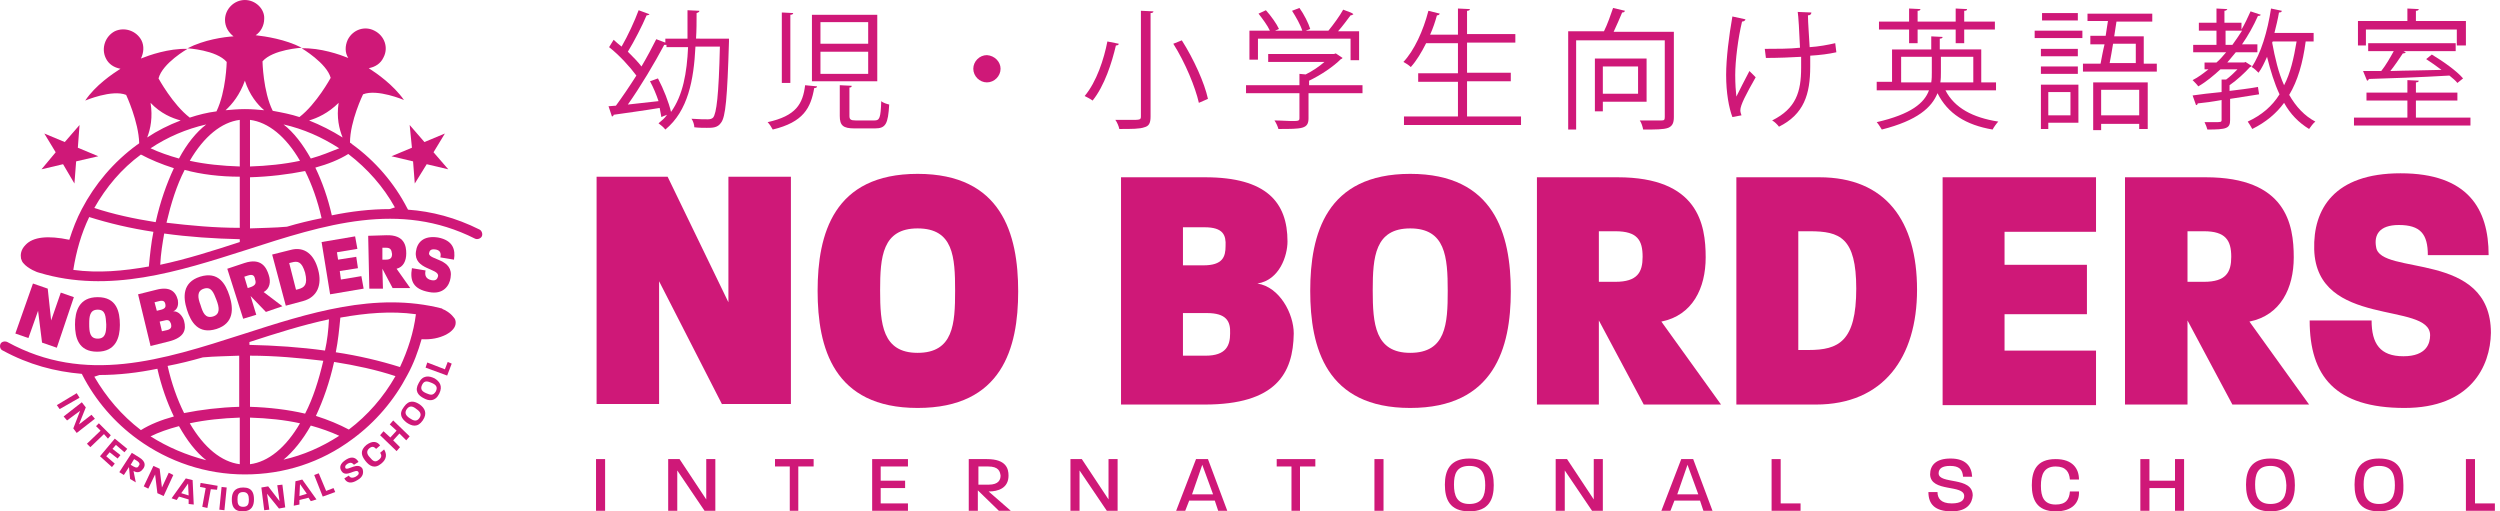 <?xml version="1.0" encoding="utf-8"?>
<!-- Generator: Adobe Illustrator 27.9.5, SVG Export Plug-In . SVG Version: 9.03 Build 54986)  -->
<svg version="1.1" id="レイヤー_1" xmlns="http://www.w3.org/2000/svg" xmlns:xlink="http://www.w3.org/1999/xlink" x="0px"
	 y="0px" viewBox="0 0 440 90" style="enable-background:new 0 0 440 90;" xml:space="preserve">
<style type="text/css">
	.st0{fill:#CF1878;}
</style>
<g>
	<g>
		<g>
			<g>
				<path class="st0" d="M127.1,71.2L116,49.5v21.6h-11v-40h12.5l10.7,22.1V31.1h11v40H127.1z"/>
				<path class="st0" d="M161.5,71.8c-14.8,0-17.6-10.6-17.6-20.6s2.8-20.6,17.6-20.6c14.8,0,17.7,10.6,17.7,20.7
					C179.2,61.2,176.4,71.8,161.5,71.8z M161.5,40.2c-6.2,0-6.6,5-6.6,10.9s0.4,11,6.6,11c6.3,0,6.6-5.1,6.6-10.9
					C168.1,45.2,167.8,40.2,161.5,40.2z"/>
				<path class="st0" d="M212,71.2h-14.7v-40h14.8c10.8,0,14.5,4.4,14.5,11.3c0,2.5-1.4,6.8-5.3,7.4c3.9,0.6,6.4,5.3,6.4,8.8
					C227.6,65.7,224.6,71.2,212,71.2z M212,40h-3.8v6.7h3.6c3.4,0,3.9-1.5,3.9-3.4C215.8,41.4,215.3,40,212,40z M212.4,55.1h-4.2
					v7.5h4c3.6,0,4.3-1.8,4.3-3.9C216.6,56.5,215.8,55.1,212.4,55.1z"/>
				<path class="st0" d="M248.2,71.8c-14.8,0-17.6-10.6-17.6-20.6s2.8-20.6,17.6-20.6c14.8,0,17.7,10.6,17.7,20.7
					C265.9,61.2,263,71.8,248.2,71.8z M248.2,40.2c-6.2,0-6.6,5-6.6,10.9s0.4,11,6.6,11c6.3,0,6.6-5.1,6.6-10.9
					C254.8,45.2,254.4,40.2,248.2,40.2z"/>
				<path class="st0" d="M289.3,71.2l-7.9-14.8v14.8h-10.9v-40h14.2c14.2,0,15.5,8.3,15.5,14.1c0,5.4-2.3,10.2-7.8,11.3l10.5,14.6
					H289.3z M284.3,40.7h-2.9v8.9h2.9c3.9,0,4.8-1.7,4.8-4.4C289.1,42.3,288.2,40.7,284.3,40.7z"/>
				<path class="st0" d="M319.6,71.2h-14v-40h14.6c11.7,0,17.2,7.7,17.2,19.8C337.4,62.9,331.5,71.2,319.6,71.2z M318.5,40.7h-2
					v20.9h1.8c5.3,0,8.4-1.5,8.4-10.8C326.7,41.8,323.8,40.7,318.5,40.7z"/>
				<path class="st0" d="M341.9,71.2v-40h27v9.6h-16.1v5.8h14.5v8.7h-14.5v6.4h16.1v9.6H341.9z"/>
				<path class="st0" d="M392.9,71.2L385,56.4v14.8H374v-40h14.2c14.2,0,15.5,8.3,15.5,14.1c0,5.4-2.3,10.2-7.8,11.3l10.5,14.6
					H392.9z M387.9,40.7H385v8.9h2.9c3.9,0,4.8-1.7,4.8-4.4C392.7,42.3,391.7,40.7,387.9,40.7z"/>
				<path class="st0" d="M423.2,71.8c-12.2,0-16.7-5.6-16.7-15.4h10.9c0,4.1,1.5,6.3,5.6,6.3c4.1,0,4.7-2.3,4.7-3.7
					c0-6-20-1.2-20.4-15.1c-0.2-7.1,3.5-13.4,15.2-13.4c11.9,0,15.5,6.3,15.5,14.4h-10.7c0-3.7-1.3-5.3-5.1-5.3
					c-3.5,0-4.4,1.8-4,3.9c0.7,5.1,20.2,0.5,20.2,15.1C438.3,64.5,434.8,71.8,423.2,71.8z"/>
			</g>
			<g>
				<path class="st0" d="M104.9,89.9v-9.1h1.6v9.1H104.9z"/>
				<path class="st0" d="M124,89.9l-4.8-7.1v7.1h-1.6v-9.1h2l4.7,7.1v-7.1h1.6v9.1H124z"/>
				<path class="st0" d="M140.5,82.1v7.8H139v-7.8h-2.6v-1.3h6.8v1.3H140.5z"/>
				<path class="st0" d="M153.5,89.9v-9.1h6.3v1.3h-4.8v2.5h4.3v1.3h-4.3v2.7h4.8v1.3H153.5z"/>
				<path class="st0" d="M175.8,89.9l-3.7-3.6v3.6h-1.6v-9.1h3.2c3.4,0,3.8,1.7,3.8,2.9c0,2.2-1.8,2.8-3.5,2.8l3.9,3.4H175.8z
					 M173.9,82.1h-1.7v3.2h1.8c1.8,0,2.1-0.9,2.1-1.6C176,83,175.8,82.1,173.9,82.1z"/>
				<path class="st0" d="M194.8,89.9l-4.8-7.1v7.1h-1.6v-9.1h2l4.7,7.1v-7.1h1.6v9.1H194.8z"/>
				<path class="st0" d="M214.4,89.9l-0.6-1.8h-4.5l-0.7,1.8h-1.6l3.5-9.1h2.1l3.4,9.1H214.4z M211.6,81.8l-1.8,5.2h3.7L211.6,81.8z
					"/>
				<path class="st0" d="M228.8,82.1v7.8h-1.5v-7.8h-2.6v-1.3h6.8v1.3H228.8z"/>
				<path class="st0" d="M241.9,89.9v-9.1h1.6v9.1H241.9z"/>
				<path class="st0" d="M258.6,90c-3.5,0-4.3-2.2-4.3-4.7c0-2.5,0.9-4.6,4.3-4.6c3.5,0,4.3,2.1,4.3,4.7
					C262.9,87.8,262.1,90,258.6,90z M258.6,82c-2.3,0-2.7,1.5-2.7,3.3c0,1.9,0.5,3.4,2.7,3.4c2.3,0,2.8-1.5,2.8-3.3
					C261.4,83.5,260.9,82,258.6,82z"/>
				<path class="st0" d="M280.2,89.9l-4.8-7.1v7.1h-1.6v-9.1h2l4.7,7.1v-7.1h1.6v9.1H280.2z"/>
				<path class="st0" d="M299.8,89.9l-0.6-1.8h-4.5l-0.7,1.8h-1.6l3.5-9.1h2.1l3.4,9.1H299.8z M297,81.8l-1.8,5.2h3.7L297,81.8z"/>
				<path class="st0" d="M311.8,89.9v-9.1h1.6v7.8h3.5v1.3H311.8z"/>
				<path class="st0" d="M343.5,90c-3,0-4.1-1.3-4.1-3.4h1.6c0,1.1,0.6,2,2.5,2c1.7,0,2.2-0.6,2.2-1.3c0-2.1-5.9-0.6-6-3.8
					c0-1.6,1-2.8,3.6-2.8c2.6,0,3.7,1.3,3.8,3.2h-1.6c-0.1-1.3-0.7-1.9-2.3-1.9c-1.4,0-2,0.5-2,1.3c0,2,6,0.5,6,3.9
					C347.1,88.5,346.3,90,343.5,90z"/>
				<path class="st0" d="M361.8,90c-3.4,0-4.2-2.2-4.2-4.6c0-2.5,0.8-4.6,4.2-4.6c3,0,4.1,1.7,4.1,3.6h-1.6
					c-0.1-1.3-0.7-2.3-2.5-2.3c-2.1,0-2.6,1.5-2.6,3.4c0,1.9,0.5,3.3,2.6,3.3c1.8,0,2.4-0.9,2.5-2.3h1.6C366,88.4,364.8,90,361.8,90
					z"/>
				<path class="st0" d="M382.8,89.9v-4h-4.5v4h-1.6v-9.1h1.6v3.8h4.5v-3.8h1.6v9.1H382.8z"/>
				<path class="st0" d="M399.6,90c-3.5,0-4.3-2.2-4.3-4.7c0-2.5,0.9-4.6,4.3-4.6c3.5,0,4.3,2.1,4.3,4.7
					C403.9,87.8,403.1,90,399.6,90z M399.6,82c-2.3,0-2.7,1.5-2.7,3.3c0,1.9,0.5,3.4,2.7,3.4c2.3,0,2.8-1.5,2.8-3.3
					C402.3,83.5,401.8,82,399.6,82z"/>
				<path class="st0" d="M418.7,90c-3.5,0-4.3-2.2-4.3-4.7c0-2.5,0.9-4.6,4.3-4.6c3.5,0,4.3,2.1,4.3,4.7
					C423.1,87.8,422.3,90,418.7,90z M418.7,82c-2.3,0-2.7,1.5-2.7,3.3c0,1.9,0.5,3.4,2.7,3.4c2.3,0,2.8-1.5,2.8-3.3
					C421.5,83.5,421,82,418.7,82z"/>
				<path class="st0" d="M434,89.9v-9.1h1.6v7.8h3.5v1.3H434z"/>
			</g>
		</g>
		<g>
			<polygon class="st0" points="11.1,28.9 13.1,32.3 13.4,28.4 17.3,27.5 13.7,26 14,22 11.4,25 7.8,23.5 9.8,26.8 7.3,29.8 			"/>
			<polygon class="st0" points="68.9,27.5 72.7,28.4 73,32.3 75.1,28.9 78.9,29.8 76.3,26.8 78.3,23.5 74.7,25 72.1,22 72.5,26 			
				"/>
			<path class="st0" d="M6.9,48c12.3,3.7,24.5-0.2,36.4-4c13.9-4.5,27-8.7,40.3-2c0.4,0.2,1,0,1.2-0.4c0,0,0,0,0,0
				c0.2-0.4,0-1-0.4-1.2c-4.2-2.1-8.4-3.2-12.6-3.5c0-0.1-0.1-0.2-0.1-0.2c-2.3-4.5-5.7-8.4-9.7-11.3c-0.1-0.1-0.2-0.2-0.4-0.3
				c0-3.8,2.3-8.5,2.3-8.5c2.5-1,7.2,1,7.2,1c-1.9-2.7-4.8-4.7-6.2-5.6c1.1-0.2,2.1-0.8,2.6-1.9c0.9-1.7,0.2-3.8-1.6-4.7
				c-1.7-0.9-3.8-0.2-4.7,1.6c-0.5,1.1-0.5,2.3,0.1,3.2c-1.5-0.6-4.9-1.8-8.2-1.7c0,0,4.4,2.6,5.1,5.2c0,0-2.5,4.6-5.5,6.9
				c-1.5-0.5-3.1-0.8-4.7-1.1c-1.7-3.4-1.8-8.7-1.8-8.7c1.8-2.1,6.9-2.4,6.9-2.4c-2.9-1.5-6.4-2-8.1-2.2c0.9-0.6,1.5-1.7,1.5-2.9
				C46.6,1.6,45,0,43.1,0c-1.9,0-3.5,1.6-3.5,3.5c0,1.2,0.6,2.2,1.5,2.9C39.4,6.5,35.9,7,33,8.5c0,0,5.1,0.3,6.9,2.4
				c0,0-0.1,5.2-1.8,8.7c-1.6,0.2-3.2,0.6-4.7,1.1c-3-2.3-5.5-6.9-5.5-6.9c0.7-2.7,5.1-5.2,5.1-5.2c-3.3-0.1-6.7,1.1-8.2,1.7
				c0.5-1,0.6-2.2,0.1-3.2c-0.9-1.7-3-2.4-4.7-1.6c-1.7,0.9-2.4,3-1.6,4.7c0.5,1.1,1.5,1.7,2.6,1.9c-1.4,0.9-4.4,2.9-6.2,5.6
				c0,0,4.7-2,7.2-1c0,0,2.2,4.7,2.3,8.5c-0.1,0.1-0.2,0.2-0.4,0.3c-4.1,3-7.4,6.9-9.7,11.3c-0.9,1.7-1.6,3.5-2.2,5.4
				c-3.8-0.8-6.4-0.5-7.7,0.9c-0.9,0.9-0.9,1.8-0.8,2.4c0.1,0.3,0.2,0.6,0.4,0.8C4.9,47.3,6.7,48,6.9,48z M15.7,38.2
				c3.5,1.1,7.3,2,11.3,2.6c-0.4,2-0.6,4-0.8,6.1c-4.5,0.8-8.9,1.2-13.3,0.6C13.4,44.3,14.3,41.1,15.7,38.2z M50.5,39.9
				c-2.1,0.2-4.3,0.2-6.5,0.3v-9c3.4-0.1,6.7-0.5,9.7-1.1c1.2,2.4,2.2,5.2,2.9,8.3C54.6,38.8,52.5,39.3,50.5,39.9z M42.2,29.3
				c-3.1-0.1-6.1-0.4-8.8-1c2.5-4.3,5.6-6.8,8.8-7.2V29.3z M42.2,31.1c0,1.4,0,7.6,0,9c-4.4,0-8.7-0.4-12.9-0.9
				c0.8-3.4,1.8-6.6,3.2-9.3C35.4,30.7,38.8,31.1,42.2,31.1z M44,21.1c3.2,0.4,6.3,2.9,8.8,7.2c-2.8,0.6-5.8,0.9-8.8,1
				C44,27.9,44,22.5,44,21.1z M28.9,41.1c4.3,0.6,8.8,0.9,13.3,1c0,0.1,0,0.3,0,0.5c-4.6,1.5-9.3,3-14,4
				C28.3,44.6,28.6,42.8,28.9,41.1z M54.7,27.9c-1.4-2.5-3-4.6-4.8-6c3.5,0.8,6.7,2.2,9.8,4.2C58.2,26.7,56.5,27.4,54.7,27.9z
				 M31.5,27.9c-1.8-0.5-3.5-1.1-5-1.8c3-2,6.3-3.4,9.8-4.2C34.5,23.3,32.9,25.3,31.5,27.9z M69.5,36.5c-0.3,0.1-0.6,0.2-0.9,0.3
				c-3.4,0-6.8,0.4-10.2,1.1c-0.7-3.1-1.7-5.9-2.9-8.4c2.2-0.6,4.2-1.4,5.8-2.4C64.7,29.7,67.5,32.9,69.5,36.5z M59.6,18.1
				c-0.4,2.6,0.1,4.6,0.7,6.1c-1.9-1.2-3.9-2.2-5.9-3C55.8,20.8,57.8,19.9,59.6,18.1z M43.1,14.2c0.8,2.5,2.2,4.2,3.4,5.2
				c-1.1-0.1-2.2-0.2-3.4-0.2c-1.1,0-2.3,0.1-3.4,0.2C40.9,18.3,42.2,16.7,43.1,14.2z M26.5,18.1c1.8,1.9,3.8,2.7,5.3,3.1
				c-2.1,0.8-4.1,1.8-5.9,3C26.5,22.7,26.9,20.6,26.5,18.1z M24.8,27.2c1.7,0.9,3.6,1.7,5.8,2.4c-1.3,2.8-2.4,5.9-3.2,9.5
				c-3.8-0.6-7.5-1.4-10.8-2.5C18.7,32.9,21.4,29.7,24.8,27.2z"/>
			<path class="st0" d="M77.9,54.4L77.9,54.4l-0.1-0.1c-11.7-3-23.5,0.8-35,4.5C28.5,63.4,15,67.7,1.3,60.2c-0.4-0.2-1-0.1-1.2,0.3
				c0,0,0,0,0,0c-0.2,0.4-0.1,1,0.4,1.2c4.6,2.5,9.2,3.7,13.9,4.1c0,0.1,0.1,0.1,0.1,0.2c2.3,4.5,5.7,8.4,9.7,11.3c0,0,0,0,0,0
				c5.5,4,12.1,6.2,18.9,6.2c6.9,0,13.4-2.1,18.9-6.2c4.1-3,7.4-6.9,9.7-11.3c1.1-2,1.9-4.2,2.5-6.3c1.7,0.1,3.1-0.2,4.3-0.8
				c1.1-0.6,1.7-1.3,1.7-2.1c0-0.4-0.1-0.7-0.4-1C79.2,55,78.2,54.5,77.9,54.4z M70.4,64.6c-3.5-1.1-7.3-2-11.3-2.6
				c0.4-2,0.6-4,0.8-6.1c4.5-0.8,8.9-1.2,13.3-0.6C72.8,58.5,71.8,61.6,70.4,64.6z M42.2,81.7c-3.2-0.4-6.3-2.9-8.8-7.2
				c2.8-0.6,5.8-0.9,8.8-1V81.7z M35.7,62.9c2.1-0.2,4.3-0.2,6.4-0.3v9c-3.4,0.1-6.7,0.5-9.7,1.1c-1.2-2.4-2.2-5.2-2.9-8.3
				C31.6,64,33.6,63.5,35.7,62.9z M44,71.6c0-1.4,0-7.6,0-9c4.4,0,8.7,0.4,12.9,0.9c-0.8,3.4-1.8,6.6-3.2,9.3
				C50.7,72.1,47.4,71.7,44,71.6z M44,73.5c3.1,0.1,6.1,0.4,8.8,1c-2.5,4.3-5.6,6.8-8.8,7.2C44,80.2,44,74.9,44,73.5z M57.2,61.7
				c-4.3-0.6-8.8-0.9-13.3-1v-0.5c4.6-1.5,9.3-3,14-4C57.8,58.1,57.6,59.9,57.2,61.7z M16.6,66.3c0.3-0.1,0.6-0.2,0.9-0.3
				c3.4,0,6.8-0.4,10.2-1.1c0.7,3.1,1.7,5.9,2.9,8.4c-2.2,0.6-4.2,1.4-5.8,2.4C21.4,73.1,18.7,69.9,16.6,66.3z M26.5,76.8
				c1.4-0.7,3.1-1.3,5-1.8c1.4,2.5,3,4.6,4.8,6C32.8,80.1,29.5,78.7,26.5,76.8z M49.9,80.9c1.7-1.4,3.4-3.5,4.8-6
				c1.8,0.5,3.5,1.1,5,1.8C56.6,78.7,53.4,80.1,49.9,80.9z M61.4,75.6c-1.7-0.9-3.6-1.7-5.8-2.4c1.3-2.8,2.4-5.9,3.2-9.5
				c3.8,0.6,7.5,1.4,10.8,2.5C67.5,69.9,64.7,73.1,61.4,75.6z"/>
			<g>
				<path class="st0" d="M10,71.3l3.5-2.1l0.5,0.8L10.5,72L10,71.3z"/>
				<path class="st0" d="M12.9,75.4l1.2-3.1L11.8,74l-0.6-0.7l3.2-2.5l0.7,0.9l-1.2,3l2.2-1.7l0.6,0.7l-3.2,2.5L12.9,75.4z"/>
				<path class="st0" d="M18.3,76.4l-2.4,2.3l-0.6-0.6l2.4-2.3L16.9,75l0.5-0.5l2.1,2.1L19,77.2L18.3,76.4z"/>
				<path class="st0" d="M17.6,80.3l2.6-3.1l2.2,1.8l-0.5,0.6l-1.5-1.3L19.8,79l1.4,1.1l-0.5,0.6l-1.4-1.1l-0.6,0.7l1.5,1.3
					l-0.5,0.6L17.6,80.3z"/>
				<path class="st0" d="M22.9,84.3l-0.2-2.1l-0.9,1.4l-0.8-0.5l2.2-3.4l1.3,0.8c1.3,0.8,1,1.6,0.7,2c-0.3,0.4-0.8,0.9-1.7,0.4
					l0.4,2L22.9,84.3z M24.1,81.1l-0.5-0.3l-0.6,1l0.5,0.3c0.5,0.3,0.8,0.2,0.9-0.1C24.6,81.8,24.7,81.5,24.1,81.1z"/>
				<path class="st0" d="M27.7,86.8l-0.4-3.3L26.1,86l-0.8-0.4L27,82l1.1,0.5l0.4,3.3l1.2-2.6l0.8,0.4l-1.7,3.7L27.7,86.8z"/>
				<path class="st0" d="M33.2,88.7l0-0.8l-1.7-0.5l-0.4,0.6l-0.9-0.3l2.5-3.5l1.2,0.3l0.2,4.3L33.2,88.7z M33.1,85.1l-1.2,1.7
					l1.3,0.4L33.1,85.1z"/>
				<path class="st0" d="M37.1,86.1l-0.6,3.3l-0.9-0.2l0.6-3.3l-1-0.2l0.1-0.7l3,0.5l-0.1,0.7L37.1,86.1z"/>
				<path class="st0" d="M38.6,89.7l0.4-4l0.9,0.1l-0.4,4L38.6,89.7z"/>
				<path class="st0" d="M42.7,90c-1.6,0-1.9-1-1.9-2.1c0-1.1,0.4-2.1,2-2.1c1.6,0,1.9,1,1.9,2.1C44.7,89,44.3,90,42.7,90z
					 M42.8,86.6c-0.9,0-1,0.6-1,1.3c0,0.7,0.1,1.3,1,1.3c0.9,0,1-0.6,1-1.3C43.8,87.2,43.6,86.6,42.8,86.6z"/>
				<path class="st0" d="M49.1,89.5L47,86.9l0.4,2.8l-0.9,0.1l-0.5-4l1.2-0.2l2,2.6l-0.4-2.8l0.9-0.1l0.5,4L49.1,89.5z"/>
				<path class="st0" d="M54.7,88.2l-0.4-0.6L52.7,88l0,0.8L51.7,89l0.3-4.3l1.2-0.3l2.5,3.5L54.7,88.2z M52.8,85.2l-0.1,2.1
					l1.3-0.4L52.8,85.2z"/>
				<path class="st0" d="M56.8,87.4l-1.5-3.8l0.8-0.3l1.3,3.1l1.3-0.5l0.3,0.7L56.8,87.4z"/>
				<path class="st0" d="M62.9,84.5c-1.1,0.7-1.9,0.5-2.3-0.3l0.8-0.5c0.2,0.4,0.6,0.5,1.2,0.2c0.5-0.3,0.6-0.5,0.5-0.8
					c-0.4-0.8-2.2,1.1-3-0.2c-0.4-0.6-0.3-1.3,0.8-2c1.1-0.7,1.8-0.3,2.2,0.4l-0.8,0.5c-0.3-0.3-0.5-0.5-1.1-0.2
					c-0.5,0.3-0.5,0.6-0.4,0.8c0.4,0.5,2.2-1.2,3,0.1C64,83.1,64,83.9,62.9,84.5z"/>
				<path class="st0" d="M67.1,81.6c-1.2,1-2.1,0.4-2.8-0.5c-0.7-0.9-1-1.8,0.2-2.8c1.1-0.8,1.9-0.6,2.4,0.1L66.2,79
					c-0.4-0.4-0.7-0.5-1.2-0.1c-0.6,0.5-0.4,1.1,0.1,1.6c0.5,0.6,0.9,1,1.6,0.4c0.5-0.4,0.5-0.8,0.2-1.2l0.7-0.6
					C68.1,79.9,68.1,80.8,67.1,81.6z"/>
				<path class="st0" d="M71.5,77.5l-1.2-1.2l-1.1,1.2l1.2,1.2l-0.6,0.7l-2.9-2.8l0.6-0.7l1.2,1.1l1.1-1.2l-1.2-1.1l0.6-0.7l2.9,2.8
					L71.5,77.5z"/>
				<path class="st0" d="M74.4,74c-0.9,1.3-1.9,1-2.8,0.4c-0.9-0.7-1.5-1.5-0.5-2.8c0.9-1.3,1.9-1,2.8-0.4
					C74.7,71.8,75.3,72.7,74.4,74z M71.6,72c-0.5,0.7-0.1,1.2,0.5,1.6c0.6,0.4,1.2,0.7,1.7,0c0.5-0.7,0.1-1.2-0.5-1.6
					C72.7,71.5,72.1,71.3,71.6,72z"/>
				<path class="st0" d="M77.3,69.3c-0.7,1.4-1.8,1.3-2.7,0.8c-1-0.5-1.7-1.3-0.9-2.7c0.7-1.4,1.8-1.3,2.8-0.8
					C77.3,67.1,78,67.9,77.3,69.3z M74.3,67.7c-0.4,0.8,0,1.2,0.7,1.5c0.7,0.3,1.2,0.5,1.7-0.3c0.4-0.8,0-1.2-0.7-1.5
					C75.3,67.1,74.7,66.9,74.3,67.7z"/>
				<path class="st0" d="M78.7,66.1l-3.8-1.4l0.3-0.9l3.1,1.2l0.5-1.3l0.7,0.3L78.7,66.1z"/>
			</g>
			<g>
				<path class="st0" d="M7.4,60.3l-0.7-5.6l-1.7,4.8l-2.3-0.8l3.1-8.8l2.6,0.9L9,56.4l1.7-4.9l2.3,0.8L10,61.2L7.4,60.3z"/>
				<path class="st0" d="M17.1,61.9c-3.3,0-3.9-2.5-3.9-4.8c0-2.3,0.7-4.8,4-4.8c3.3,0,3.9,2.5,3.9,4.9
					C21.1,59.4,20.4,61.9,17.1,61.9z M17.2,54.5c-1.4,0-1.5,1.2-1.5,2.5c0,1.4,0.1,2.6,1.5,2.6c1.4,0,1.5-1.2,1.5-2.5
					C18.6,55.7,18.6,54.5,17.2,54.5z"/>
				<path class="st0" d="M29.7,60.1l-3.2,0.8l-2.2-9.1l3.2-0.8c2.3-0.6,3.4,0.2,3.8,1.8c0.1,0.6,0.1,1.6-0.8,2
					c0.9-0.1,1.7,0.9,1.9,1.7C32.8,58,32.5,59.4,29.7,60.1z M28,53l-0.8,0.2l0.4,1.5l0.8-0.2c0.7-0.2,0.8-0.5,0.7-1
					C29,53.1,28.8,52.8,28,53z M29,56.4l-0.9,0.2l0.4,1.7l0.9-0.2c0.8-0.2,0.8-0.6,0.7-1.1C29.9,56.5,29.7,56.2,29,56.4z"/>
				<path class="st0" d="M38.1,57.9c-3.2,1-4.5-1.2-5.2-3.4c-0.7-2.2-0.8-4.8,2.3-5.8c3.2-1,4.5,1.2,5.2,3.4
					C41.1,54.3,41.2,56.9,38.1,57.9z M35.9,50.8c-1.3,0.4-1.1,1.6-0.6,2.9c0.4,1.3,0.8,2.4,2.2,2c1.3-0.4,1.1-1.6,0.6-2.9
					C37.6,51.5,37.2,50.4,35.9,50.8z"/>
				<path class="st0" d="M46.8,54.9l-2.7-2.8l1,3.3l-2.3,0.7L40,47.3l3-1c3-1,3.9,0.8,4.3,2.1c0.4,1.2,0.2,2.4-0.9,3l3.3,2.5
					L46.8,54.9z M43.6,48.5L43,48.7l0.6,2l0.6-0.2c0.8-0.3,0.9-0.7,0.7-1.3C44.8,48.5,44.5,48.2,43.6,48.5z"/>
				<path class="st0" d="M53.3,53l-3,0.8l-2.4-9l3.2-0.8c2.5-0.7,4.2,0.8,4.9,3.5C56.7,50.1,55.9,52.3,53.3,53z M51.3,46.2l-0.4,0.1
					l1.2,4.7l0.4-0.1c1.1-0.3,1.7-0.8,1.2-2.9C53.1,46,52.4,45.9,51.3,46.2z"/>
				<path class="st0" d="M58.1,51.8l-1.5-9.2l5.9-1l0.4,2.2l-3.6,0.6l0.2,1.3l3.2-0.5l0.3,2l-3.2,0.5l0.2,1.5l3.6-0.6l0.4,2.2
					L58.1,51.8z"/>
				<path class="st0" d="M69.1,50.7l-1.8-3.4l0.1,3.5l-2.4,0l-0.2-9.3l3.2-0.1c3.2-0.1,3.5,1.9,3.5,3.2c0,1.3-0.5,2.4-1.7,2.7
					l2.4,3.4L69.1,50.7z M67.9,43.6l-0.6,0l0,2.1l0.6,0c0.9,0,1.1-0.4,1.1-1C68.9,43.9,68.7,43.6,67.9,43.6z"/>
				<path class="st0" d="M75.5,51.4c-2.7-0.5-3.4-1.9-3-4.2l2.4,0.4c-0.2,0.9,0.1,1.5,1,1.7c0.9,0.2,1.1-0.3,1.2-0.7
					c0.2-1.4-4.3-1.1-3.9-4.3c0.2-1.6,1.3-2.9,3.9-2.5c2.6,0.5,3.1,2.1,2.8,3.9l-2.4-0.4c0.2-0.8-0.1-1.3-0.9-1.4
					c-0.8-0.1-1,0.2-1.1,0.7c0,1.2,4.4,0.9,3.8,4.3C79.1,50.3,78,51.9,75.5,51.4z"/>
			</g>
		</g>
	</g>
	<g>
		<path class="st0" d="M127.5,6.8l0.8,0c0,0.1,0,0.3,0,0.5c-0.3,10-0.6,13.3-1.4,14.3c-0.6,0.9-1.5,0.9-2.5,0.9
			c-0.6,0-1.4,0-2.2-0.1c0-0.4-0.2-1.1-0.5-1.5c1.3,0.1,2.4,0.1,2.9,0.1c0.4,0,0.7-0.1,0.9-0.3c0.6-0.7,1-3.9,1.2-12.5h-4.3
			c-0.3,5.9-1.3,11.3-5.3,14.6c-0.3-0.4-0.8-0.8-1.2-1.1c0.6-0.5,1.1-0.9,1.5-1.5c-0.3,0.1-0.5,0.2-1,0.4c-0.1-0.5-0.2-1-0.3-1.6
			c-3,0.5-6.1,0.9-8.1,1.2c0,0.2-0.2,0.3-0.3,0.3l-0.6-1.8l1.3-0.1c1.1-1.5,2.4-3.4,3.6-5.3c-1.1-1.5-3-3.6-4.8-5l0.8-1.3
			c0.4,0.4,0.9,0.8,1.4,1.2c1.1-1.9,2.3-4.5,3-6.4l1.9,0.7c0,0.1-0.3,0.2-0.5,0.2c-0.8,1.9-2.2,4.6-3.3,6.4c0.9,0.9,1.8,1.8,2.4,2.6
			c1-1.7,1.9-3.4,2.6-4.8l1.6,0.6V6.8h3.9c0-1.6,0-3.3,0-5l2.1,0.1c0,0.2-0.2,0.3-0.5,0.4c0,1.5,0,3-0.1,4.5H127.5z M117.2,7.9
			c-0.1,0-0.2,0-0.3,0c-1.7,3.2-4.2,7.4-6.4,10.5c1.7-0.2,3.5-0.4,5.4-0.6c-0.4-1.2-0.9-2.4-1.5-3.5l1.4-0.5c1,1.9,1.9,4.2,2.3,5.9
			c2.1-2.9,2.8-6.9,3-11.4h-3.8V7.9z"/>
		<path class="st0" d="M143.8,15.2c0,0.2-0.2,0.3-0.5,0.3c-0.6,3.5-1.9,6-7.3,7.3c-0.2-0.4-0.6-1-0.9-1.3c5-1.1,6.2-3.2,6.6-6.5
			L143.8,15.2z M137.7,2.2l1.9,0.1c0,0.2-0.2,0.3-0.5,0.3v12h-1.5V2.2z M142.9,2.6h11.5v11.7h-11.5V2.6z M144.4,3.9v3.8h8.4V3.9
			H144.4z M144.4,9.1v3.9h8.4V9.1H144.4z M147.9,15l2,0.1c0,0.2-0.1,0.3-0.4,0.3v5c0,0.6,0.2,0.8,1.1,0.8h3.3c0.9,0,1.1-0.4,1.2-3.4
			c0.3,0.3,1,0.5,1.4,0.6c-0.2,3.4-0.6,4.2-2.5,4.2h-3.6c-2,0-2.6-0.5-2.6-2.2V15z"/>
		<path class="st0" d="M176.1,12.1c0,1.3-1.1,2.4-2.4,2.4c-1.3,0-2.4-1.1-2.4-2.4c0-1.3,1.1-2.4,2.4-2.4
			C175.1,9.8,176.1,10.9,176.1,12.1z"/>
		<path class="st0" d="M196.9,7.7c0,0.2-0.2,0.3-0.5,0.3c-0.7,3-2,7.1-4.1,9.7c-0.4-0.3-1-0.6-1.4-0.8c2.1-2.5,3.4-6.5,4-9.6
			L196.9,7.7z M200.9,1.9L203,2c0,0.2-0.2,0.3-0.5,0.3v18.2c0,1.2-0.3,1.7-1.1,1.9c-0.8,0.3-2.2,0.3-4.4,0.3
			c-0.1-0.5-0.4-1.2-0.7-1.6c1,0,2,0,2.7,0c1.6,0,1.8,0,1.8-0.6V1.9z M211,18.1c-0.6-2.7-2.4-7.1-4.5-10.4l1.5-0.6
			c2.1,3.3,4,7.5,4.6,10.3L211,18.1z"/>
		<path class="st0" d="M239.8,15v1.4h-9.5v4.4c0,1.9-1.1,1.9-5.3,1.9c-0.1-0.4-0.4-1.1-0.7-1.5c1.2,0,2.2,0.1,2.9,0.1
			c1.3,0,1.5,0,1.5-0.5v-4.4h-9.4V15h9.4v-2l1.1,0.1c1.2-0.6,2.4-1.4,3.3-2.2h-9.9V9.5h11.6l0.3-0.1l1.2,0.8
			c-0.1,0.1-0.2,0.2-0.3,0.2c-1.3,1.3-3.5,2.8-5.6,3.8V15H239.8z M221.4,6.8v3.7h-1.5V5.4h3.6c-0.4-0.9-1.3-2.1-2-3l1.3-0.6
			c0.9,1,1.9,2.4,2.3,3.3l-0.7,0.3h4.8c-0.3-1-1.1-2.4-1.8-3.5l1.3-0.5c0.8,1.1,1.6,2.7,1.9,3.7l-0.8,0.3h4c0.9-1.1,2-2.6,2.6-3.7
			c1.4,0.5,1.6,0.6,1.8,0.8c-0.1,0.1-0.3,0.2-0.5,0.2c-0.6,0.8-1.4,1.9-2.2,2.8h3.7v5.1h-1.5V6.8H221.4z"/>
		<path class="st0" d="M258.1,20.5h9.6V22h-20.6v-1.5h9.5v-6.1h-7v-1.5h7V7.6H251c-0.8,1.6-1.7,3.1-2.7,4.2
			c-0.3-0.3-0.9-0.7-1.3-0.9c1.9-2,3.5-5.5,4.4-9l2,0.5c-0.1,0.2-0.2,0.3-0.5,0.3c-0.3,1.1-0.7,2.3-1.2,3.4h4.9V1.5l2.1,0.1
			c0,0.2-0.2,0.3-0.5,0.3v4.1h8.5v1.5h-8.5v5.3h7.7v1.5h-7.7V20.5z"/>
		<path class="st0" d="M294.6,5.5v15.1c0,1.1-0.3,1.6-1,1.9c-0.8,0.3-2.2,0.3-4.4,0.3c-0.1-0.5-0.3-1.2-0.6-1.6c0.9,0,1.7,0,2.4,0
			s1.2,0,1.4,0c0.5,0,0.6-0.1,0.6-0.6V7.1h-15.6v15.7H276V5.5h6.3c0.6-1.2,1.2-2.9,1.6-4.1l2.1,0.5c-0.1,0.2-0.2,0.3-0.5,0.3
			c-0.4,1-1,2.3-1.5,3.4H294.6z M289.8,17.9h-7.7v1.7h-1.4v-9.3h9.1V17.9z M288.3,11.7h-6.2v4.8h6.2V11.7z"/>
		<path class="st0" d="M307.2,3.4c0,0.2-0.3,0.4-0.6,0.4c-0.7,2.9-1.2,6.9-1.2,9.4c0,1.6,0.1,2.9,0.2,3.8c0.5-1,1.6-3.2,2.3-4.5
			l1.1,1.1c-1.7,3-2.7,4.9-2.7,5.8c0,0.3,0.1,0.6,0.2,0.9l-1.6,0.3c-0.6-1.6-1.1-4.2-1.1-7.4c0-2.9,0.5-6.9,1.1-10.3L307.2,3.4z
			 M310.6,8.6c1.8,0,4.5,0,6.2-0.2c-0.1-2.6-0.3-5.8-0.4-6.3l2.4,0.1c0,0.3-0.2,0.5-0.6,0.5c0,1.3,0.2,3.6,0.3,5.6
			c1.6-0.1,3.2-0.4,4.5-0.7l0.2,1.6c-1.3,0.3-2.9,0.5-4.6,0.6c0,0.1,0,0.5,0,1.9c0,4.9-1.1,8.4-5.5,10.6c-0.2-0.3-0.8-0.9-1.2-1.1
			c4.2-2.1,5.1-5,5.1-9.3l0-1.9c-1.5,0.1-4.2,0.2-6.2,0.2L310.6,8.6z"/>
		<path class="st0" d="M351.5,15.9h-9.1c1.6,3.1,4.8,4.8,9.3,5.5c-0.3,0.3-0.8,1-1,1.4c-4.7-0.8-7.9-2.8-9.7-6.4
			c-1,2.5-3.5,4.8-9.8,6.4c-0.2-0.3-0.6-1-0.9-1.3c6.1-1.4,8.4-3.4,9.2-5.6h-9.2v-1.5h2.7V8.7h6.9V6.4l2,0.1c0,0.2-0.2,0.3-0.5,0.3
			v1.9h7.3v5.8h2.6V15.9z M336,7.6V5.2h-5.3V3.8h5.3V1.5l2,0.1c0,0.2-0.2,0.3-0.5,0.3v1.9h6.7V1.5l2,0.1c0,0.2-0.1,0.3-0.5,0.3v1.9
			h5.4v1.4h-5.4v2.4h-1.5V5.2h-6.7v2.4H336z M334.6,14.5h5.3c0.1-0.6,0.1-1.2,0.1-1.8V10h-5.4V14.5z M347.3,10h-5.7v2.7
			c0,0.6,0,1.2-0.1,1.8h5.8V10z"/>
		<path class="st0" d="M358.1,6.7V5.4h8.4v1.3H358.1z M365.8,14.9v6.7h-5.3v1.1h-1.3v-7.8H365.8z M365.7,8.6v1.3h-6.5V8.6H365.7z
			 M359.2,13v-1.3h6.5V13H359.2z M365.7,2.3v1.3h-6.3V2.3H365.7z M364.4,16.2h-3.9v4.1h3.9V16.2z M377.3,11.2h2.3v1.4h-13v-1.4h3.1
			c0.2-1,0.4-2.2,0.7-3.4h-2.5V6.3h2.7c0.1-0.9,0.3-1.8,0.4-2.6h-3.6V2.4h11.4v1.4h-6.3l-0.4,2.6h5.2V11.2z M368.4,22.8v-8.3h9.6
			v8.2h-1.5v-0.9h-6.7v1.1H368.4z M376.5,15.8h-6.7v4.5h6.7V15.8z M375.9,7.7h-4c-0.2,1.2-0.4,2.4-0.6,3.4h4.6V7.7z"/>
		<path class="st0" d="M397.6,16.6l-5.1,0.8v3.7c0,1.5-0.6,1.7-4,1.7c-0.1-0.4-0.3-0.9-0.5-1.3c0.6,0,1.2,0,1.6,0
			c1.3,0,1.4,0,1.4-0.4v-3.5c-1.6,0.3-3.1,0.5-4.2,0.6c0,0.2-0.2,0.3-0.3,0.3l-0.6-1.7c1.3-0.2,3.1-0.4,5.1-0.6V14l0.8,0
			c0.7-0.5,1.4-1.2,2-1.8h-3c-1.2,1.1-2.5,2.2-3.9,3c-0.2-0.3-0.7-0.8-1-1.1c1-0.5,1.9-1.2,2.8-1.9H388V11h2.1
			c0.6-0.5,1.1-1.1,1.7-1.8H386V7.9h4.1V5.4h-3.1V4h3.1V1.5l1.9,0.1c0,0.1-0.2,0.3-0.5,0.3V4h3v1.2c0.6-1,1.1-2.1,1.6-3.2l1.8,0.6
			c-0.1,0.2-0.3,0.2-0.5,0.2c-0.8,1.8-1.7,3.4-2.8,5h2.7v1.4h-3.8c-0.5,0.6-1,1.2-1.5,1.8h3l0.2-0.1l1.1,0.7c0,0.1-0.2,0.2-0.3,0.2
			c-0.9,1-2.3,2.3-3.6,3.2V16c1.6-0.2,3.4-0.4,5-0.7L397.6,16.6z M391.6,7.9h1.3c0.6-0.8,1.1-1.6,1.7-2.5h-2.9V7.9z M407.3,7.3h-1.5
			c-0.5,3.8-1.4,6.9-2.9,9.4c1.2,2.1,2.7,3.7,4.6,4.7c-0.4,0.3-0.8,0.9-1.1,1.3c-1.8-1.1-3.3-2.6-4.4-4.6c-1.4,1.9-3.2,3.4-5.6,4.6
			c-0.2-0.4-0.6-1-0.8-1.3c2.4-1.1,4.3-2.7,5.6-4.8c-0.9-1.9-1.6-4.2-2.2-6.6c-0.5,1.1-0.9,2-1.5,2.8c-0.3-0.3-0.8-0.8-1.2-1
			c1.6-2.3,2.8-6.3,3.4-10.3l1.9,0.4c0,0.2-0.2,0.3-0.5,0.3c-0.2,1.2-0.5,2.4-0.8,3.6h6.9V7.3z M400,7.3l-0.1,0.2
			c0.5,2.7,1.1,5.3,2.1,7.5c1.1-2.1,1.7-4.7,2.2-7.7H400z"/>
		<path class="st0" d="M425.2,20.7h9.6v1.4h-20.5v-1.4h9.4v-3h-7.2v-1.4h7.2v-2.2l2,0.1c0,0.2-0.2,0.3-0.5,0.3v1.8h7.3v1.4h-7.3
			V20.7z M416.4,5.2V8H415V3.7h8.7V1.5l2,0.1c0,0.2-0.2,0.3-0.5,0.3v1.8h8.8V8h-1.6V5.2H416.4z M432.5,14.6
			c-0.3-0.4-0.8-0.8-1.4-1.3c-5.1,0.3-10.6,0.5-14.2,0.6c0,0.2-0.2,0.3-0.3,0.3l-0.7-1.7c0.9,0,2,0,3.2,0c0.8-1,1.6-2.4,2.2-3.5
			h-4.5V7.6h15.4V9h-9.2l0.4,0.2c0,0.1-0.2,0.2-0.5,0.2c-0.6,0.9-1.4,2.1-2.2,3.1c2.7-0.1,5.9-0.1,9-0.2c-0.9-0.7-1.8-1.3-2.7-1.9
			l1-0.8c2,1.2,4.4,2.9,5.5,4.2L432.5,14.6z"/>
	</g>
</g>
</svg>
